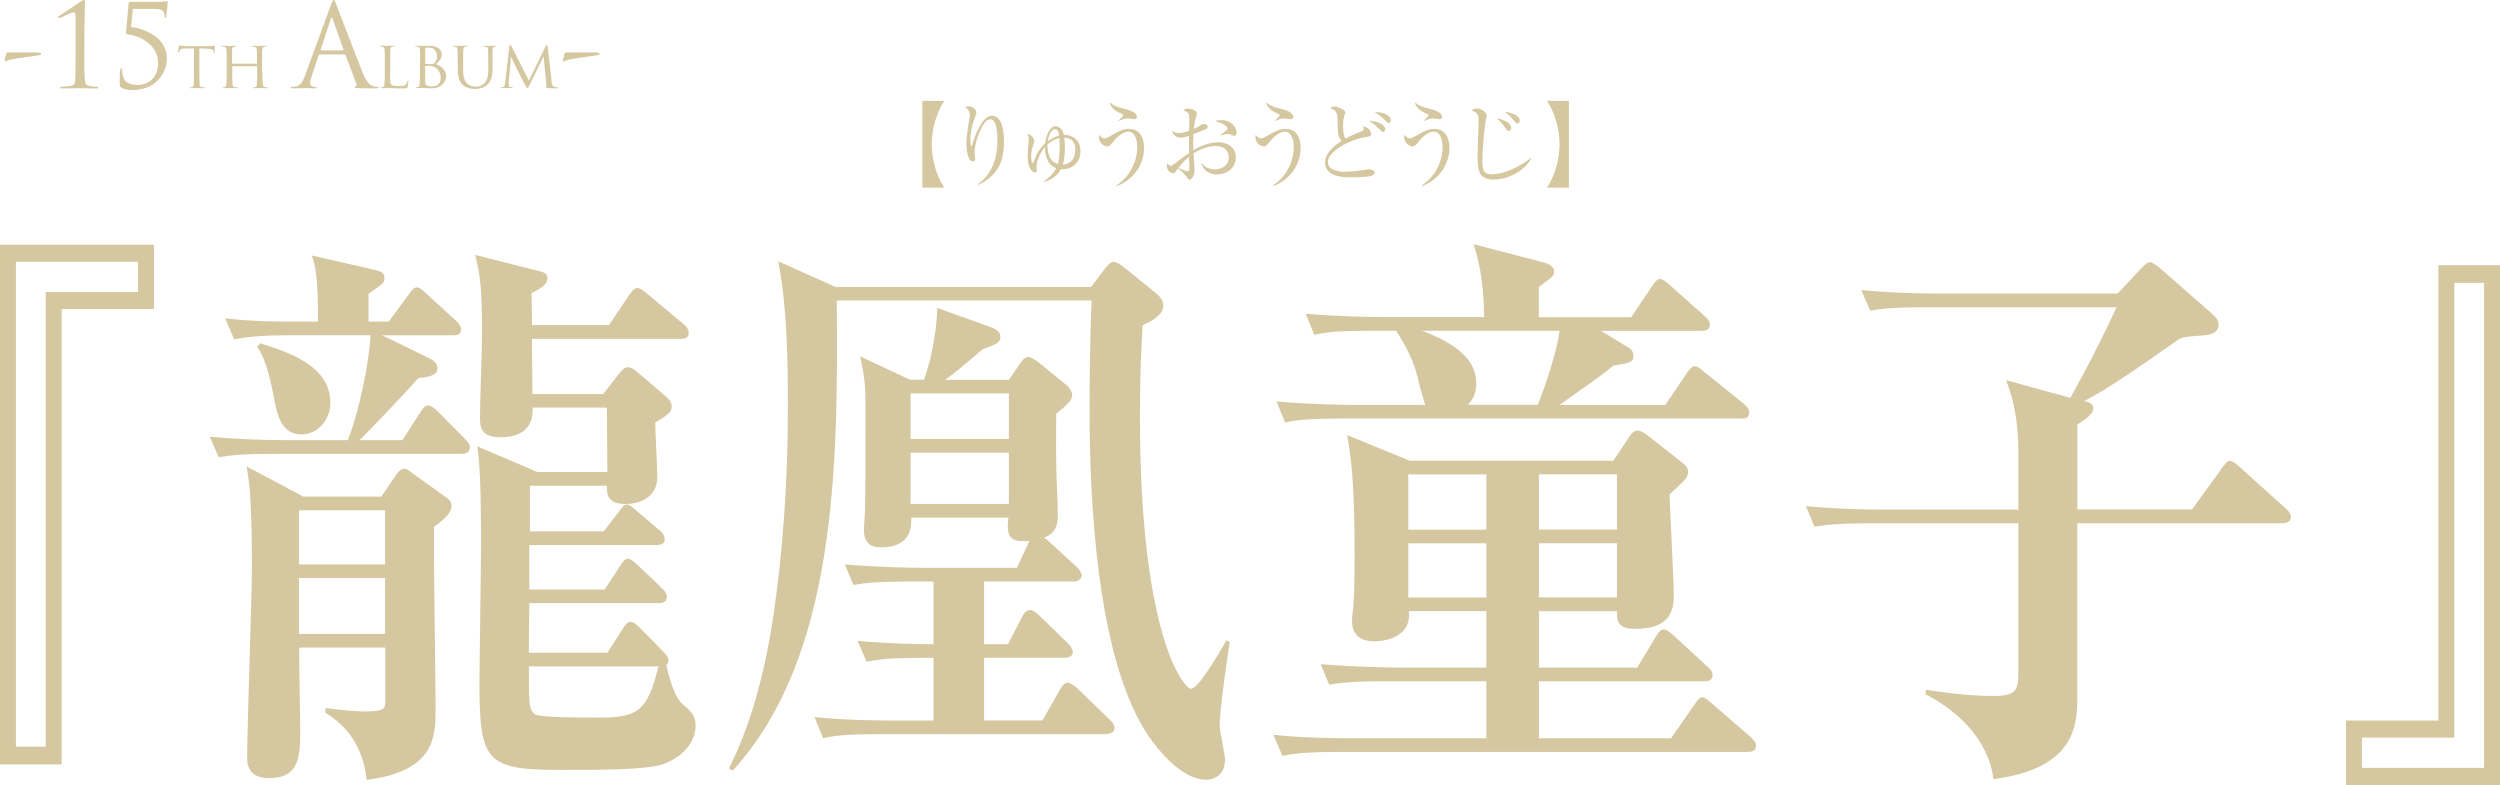 <?xml version="1.0" encoding="UTF-8"?><svg id="_レイヤー_2" xmlns="http://www.w3.org/2000/svg" viewBox="0 0 287.3 90.2"><defs><style>.cls-1{fill:#d5c8a0;}</style></defs><g id="_オブジェクト"><g><path class="cls-1" d="M17.7,35.52H7.08v52.33H0V28.12H17.7v7.4Zm-1.83-5.44H1.83v55.73h3.42V33.55H15.86v-3.47Z"/><path class="cls-1" d="M44.67,36.96l2.32-3.14c.43-.59,.61-.79,.92-.79,.37,0,.67,.33,1.1,.72l3.36,3.08c.37,.33,.61,.59,.61,1.05,0,.59-.49,.66-.92,.66h-8.12l5.49,2.68c.31,.13,.85,.52,.85,1.11,0,.92-1.4,1.05-2.2,1.11-1.59,1.83-5.98,6.42-6.77,7.14h4.94l2.01-3.14c.24-.39,.55-.85,.98-.85,.31,0,.85,.46,1.1,.72l3.05,3.08c.43,.46,.61,.65,.61,1.05,0,.59-.55,.72-.92,.72H31.73c-3.72,0-5.06,.13-6.59,.39l-1.04-2.36c2.93,.26,5.8,.39,8.73,.39h7.14c1.28-3.21,2.44-8.84,2.62-12.05h-9.09c-3.78,0-5.06,.2-6.59,.46l-1.04-2.42c2.99,.39,6.29,.39,8.73,.39h1.95c0-5.5-.37-6.68-.73-7.6l6.9,1.57c1.16,.26,1.46,.39,1.46,1.05,0,.52-.18,.66-1.83,1.77v3.21h2.32Zm-.85,20.11l1.65-2.42c.24-.33,.55-.79,.98-.79,.37,0,.67,.33,1.04,.59l3.48,2.49c.61,.39,.92,.72,.92,1.18,0,.79-.67,1.44-2.01,2.42-.06,3.34,.18,17.88,.18,20.83,0,3.21,0,7.27-7.93,8.25-.3-3.08-1.71-5.89-4.76-7.73l.06-.52c1.71,.2,3.11,.39,4.58,.39,2.26,0,2.26-.39,2.26-1.18v-6.16h-9.89c0,2.49,.12,8.32,.12,9.43,0,2.88,0,5.57-3.54,5.57-1.89,0-2.56-.92-2.56-2.36,0-3.41,.55-18.67,.55-21.74,0-8.58-.37-10.28-.61-11.72l6.53,3.47h8.97Zm-13.91-17.62c3.11,.98,8.05,2.55,8.05,6.81,0,2.23-1.65,3.67-3.3,3.67-2.38,0-2.81-2.42-3.11-3.86-.79-4.26-1.4-5.3-2.01-6.22l.37-.39Zm4.45,19.19v6.22h9.89v-6.22h-9.89Zm0,7.79v6.42h9.89v-6.42h-9.89Zm26.54-10.61v5.24h8.48l1.77-2.29c.24-.33,.55-.79,.85-.79,.37,0,.61,.26,1.16,.72l2.62,2.23c.37,.26,.61,.66,.61,1.05,0,.59-.55,.66-.98,.66h-14.58v5.11h8.66l1.71-2.62c.43-.66,.61-.92,.98-.92,.24,0,.43,.13,1.1,.72l2.81,2.68c.24,.2,.55,.59,.55,.98,0,.59-.49,.72-.92,.72h-14.89c0,.92-.06,4.91-.06,5.7h9.03l1.77-2.75c.24-.39,.49-.79,.92-.79,.37,0,.92,.52,1.1,.72l2.62,2.68c.37,.39,.61,.66,.61,1.05,0,.26-.06,.33-.24,.52,.12,.52,.73,3.47,1.83,4.45,1.1,.92,1.53,1.38,1.53,2.55s-.73,3.28-3.78,4.39c-1.89,.65-7.32,.65-11.72,.65-8.54,0-9.34-.92-9.34-9.95,0-2.49,.18-13.43,.18-15.65,0-3.14,0-8.97-.43-11.59l6.9,2.95h8.05c0-.26-.06-7.14-.06-7.4h-8.54c.06,.79,.06,3.41-3.66,3.41-2.38,0-2.38-1.31-2.38-2.29,0-1.51,.24-8.32,.24-9.69,0-5.24-.24-6.75-.79-8.97l7.02,1.77c.92,.2,1.28,.33,1.28,.92,0,.66-.55,1.05-1.83,1.7,.06,2.49,.06,2.75,.06,3.67h8.85l2.32-3.47c.24-.33,.55-.79,.92-.79s.67,.26,1.22,.72l4.09,3.41c.31,.26,.61,.59,.61,1.05,0,.59-.49,.66-.92,.66h-17.09c0,1.9,0,2.29,.06,6.35h8.12l1.83-2.36c.37-.46,.61-.72,1.04-.72,.49,0,.85,.39,1.4,.85l2.93,2.49c.37,.33,.67,.66,.67,1.18,0,.72-.61,1.05-1.89,1.83,0,.98,.24,5.37,.24,6.22,0,2.75-2.62,3.14-3.6,3.14-2.14,0-2.2-1.05-2.2-2.1h-8.85Zm-.12,20.76c0,4.39,0,4.91,.67,5.5q.49,.39,7.26,.39c4.64,0,5.67-.72,6.96-5.89h-14.89Z"/><path class="cls-1" d="M140.17,83.39c0,.66,.61,3.34,.61,3.86,0,2.29-1.89,2.36-2.14,2.36-3.48,0-6.71-5.11-6.96-5.5-6.47-10.15-6.47-32.02-6.47-37.72s.18-10.67,.24-11.85h-29.29c.18,19.12-.06,41-11.96,54.03l-.43-.26c3.11-6.16,4.45-13.29,5-16.83,1.22-8.06,1.77-16.24,1.77-24.49,0-5.63-.06-11.4-1.1-16.96l6.59,2.95h29.35l1.59-2.1c.37-.46,.67-.79,.98-.79,.37,0,.85,.33,1.34,.72l3.48,2.82c.49,.39,.92,.85,.92,1.51,0,1.05-1.34,1.77-2.38,2.23-.12,2.1-.31,5.5-.31,10.41,0,25.54,5.13,31.37,5.86,31.37,.98,0,3.84-5.17,4.09-5.57l.37,.2c-.43,2.69-1.16,8.12-1.16,9.63Zm-13,.98h-25.99c-3.72,0-5.06,.13-6.59,.46l-.98-2.42c3.66,.39,7.99,.39,8.67,.39h5v-7.2h-1.1c-3.72,0-5.06,.13-6.59,.46l-1.04-2.42c3.91,.39,8.48,.39,8.73,.39v-7.2h-2.62c-3.72,0-5.06,.13-6.59,.39l-.98-2.36c3.66,.33,7.99,.39,8.66,.39h11.11l1.22-2.62c.12-.2,.12-.33,.24-.46-1.65,.07-2.81,.13-2.44-2.68h-11.17c.24,3.41-2.75,3.41-3.48,3.41-.67,0-1.95-.13-1.95-1.96,0-.33,.12-1.9,.12-2.23,.06-2.55,.06-5.11,.06-12.05,0-2.03-.06-3.14-.61-5.7l5.74,2.68h1.59c.24-.65,1.4-3.99,1.53-8.25l6.04,2.16c.73,.26,1.22,.59,1.22,1.18,0,.65-.49,.85-2.01,1.38-2.62,2.23-2.93,2.49-4.33,3.54h7.32l1.28-1.9c.31-.46,.61-.72,.92-.72,.37,0,.73,.26,1.34,.72l2.81,2.29c.43,.33,.92,.85,.92,1.38s-.55,1.11-1.83,2.1c0,1.44-.06,2.75,0,6.09,0,.92,.18,4.85,.18,5.63,0,1.7-.79,2.23-1.59,2.55,.18,.13,.24,.2,.37,.26l3.36,3.08c.31,.26,.61,.79,.61,.98,0,.46-.49,.72-.92,.72h-10.31v7.2h2.75l1.59-3.08c.24-.52,.55-.85,.92-.85s.79,.33,1.1,.65l3.23,3.14c.31,.26,.61,.72,.61,.98,0,.59-.49,.72-.92,.72h-9.28v7.2h6.71l2.01-3.54c.24-.46,.55-.79,.85-.79,.37,0,.79,.33,1.16,.65l3.66,3.54c.43,.39,.61,.72,.61,1.05,0,.39-.49,.65-.92,.65Zm-11.23-39.16h-11.29v5.24h11.29v-5.24Zm0,6.81h-11.29v5.89h11.29v-5.89Z"/><path class="cls-1" d="M200.83,86.41h-46.86c-3.97,0-5.37,.2-6.59,.46l-1.04-2.42c3.72,.39,8.05,.39,8.73,.39h15.74v-6.55h-11.47c-4.52,0-5.74,.26-6.59,.39l-.98-2.36c3.72,.33,7.99,.39,8.67,.39h10.37v-6.48h-8.91c.37,3.21-3.23,3.47-3.84,3.47-1.16,0-2.69-.26-2.69-2.42,0-.33,.06-.85,.12-1.24,.12-1.38,.18-2.95,.18-6.03,0-9.1-.43-11.4-.85-14.01l7.2,2.95h23.37l1.71-2.55c.24-.39,.61-.92,1.04-.92s.85,.26,1.34,.66l3.91,3.08c.18,.13,.61,.52,.61,.98,0,.39-.18,.72-.37,.92-.3,.33-1.34,1.31-1.77,1.7,.06,1.83,.49,9.96,.49,11.59,0,1.77-.43,3.86-4.45,3.86-2.14,0-2.08-1.11-2.08-2.03h-8.97v6.48h11.29l2.14-3.54c.24-.39,.49-.85,.92-.85,.24,0,.49,.13,1.16,.72l3.84,3.54c.37,.33,.61,.59,.61,.98,0,.65-.55,.72-.92,.72h-19.04v6.55h15.19l2.68-3.86c.37-.52,.55-.85,.92-.85,.24,0,.49,.2,1.1,.72l4.45,3.86c.43,.39,.61,.65,.61,.98,0,.65-.55,.72-.98,.72Zm-.73-38.31h-45.83c-4.15,0-5.49,.2-6.59,.46l-.98-2.42c3.72,.33,7.99,.39,8.66,.39h8.42c-.12-.33-.73-2.49-.85-3.08-.43-1.9-1.4-3.8-2.5-5.44h-2.81c-3.66,0-5,.13-6.59,.46l-.98-2.42c3.72,.33,7.99,.39,8.67,.39h11.84c-.06-4.52-.73-6.81-1.22-8.38l8.05,2.1c.61,.13,1.22,.52,1.22,1.05,0,.46-.24,.65-1.77,1.77v3.47h10.62l2.38-3.54c.43-.65,.67-.85,.92-.85,.31,0,.49,.13,1.16,.72l3.97,3.54c.43,.39,.61,.66,.61,.98,0,.66-.55,.72-.92,.72h-11.59l3.11,1.9c.37,.2,.61,.52,.61,.92,0,.72-.18,.85-2.32,1.18-1.16,.98-1.28,1.05-6.16,4.52h12.14l2.44-3.6c.43-.66,.67-.85,.98-.85,.24,0,.55,.2,.98,.59l4.64,3.73c.24,.2,.61,.52,.61,.98,0,.66-.49,.72-.92,.72Zm-29.29,6.42h-8.97v6.35h8.97v-6.35Zm0,7.92h-8.97v6.22h8.97v-6.22Zm-7.38-24.43c4.46,1.7,6.22,3.6,6.22,6.09,0,1.44-.67,2.1-.98,2.42h8.05c.73-1.77,2.26-6.22,2.5-8.51h-15.8Zm22.39,16.5h-8.97v6.35h8.97v-6.35Zm0,7.92h-8.97v6.22h8.97v-6.22Z"/><path class="cls-1" d="M262.34,60.14h-23.62v19.84c0,3.08,0,8.32-9.64,9.56-.55-4.58-4.21-7.92-7.81-9.76l.06-.52c1.22,.2,4.58,.72,7.69,.72,2.75,0,2.93-.65,2.93-2.88v-16.96h-16.78c-4.27,0-5.43,.2-6.65,.39l-.98-2.36c2.87,.26,5.8,.39,8.73,.39h15.68v-6.42c0-4.78-.92-7.07-1.4-8.45l7.38,2.03c1.89-3.41,3.48-6.48,5.31-10.41h-21.72c-4.27,0-5.43,.2-6.59,.39l-1.04-2.36c2.93,.26,5.8,.39,8.73,.39h20.75l2.56-2.75c.55-.59,.85-.85,1.16-.85,.24,0,.61,.26,1.1,.65l5.98,5.24c.24,.2,.79,.72,.79,1.24,0,.92-.73,1.25-2.07,1.31-1.95,.13-2.2,.2-2.75,.59-3.48,2.42-7.26,5.17-10.62,6.94,.67,.13,1.04,.33,1.04,.85,0,.59-.79,1.18-1.83,1.83v9.76h13.18l3.42-4.72c.43-.59,.61-.85,.92-.85s.67,.26,1.16,.72l5.25,4.72c.31,.26,.61,.65,.61,.98,0,.59-.49,.72-.92,.72Z"/><path class="cls-1" d="M269.6,82.8h10.62V30.48h7.08v59.73h-17.7v-7.4Zm1.83,5.44h14.04V32.51h-3.42v52.26h-10.62v3.47Z"/></g><g><path class="cls-1" d="M106,21.57V11.59h2.52c-.15,.22-1.44,2.17-1.44,4.99s1.29,4.77,1.44,4.99h-2.52Z"/><path class="cls-1" d="M113.82,20.35c-.33,.3-.96,.78-1.43,.88l-.02-.05c1.74-1.25,2.25-3.19,2.25-4.99,0-.66-.04-2.49-.79-2.49-.4,0-.68,.41-.77,.54-.4,.58-1.06,2.12-1.06,3.32,0,.11,.07,.62,.07,.72,0,.11-.04,.28-.24,.28-.59,0-.77-1.17-.77-2.08,0-.76,.21-2.09,.35-2.9,.01-.05,.04-.24,.04-.38,0-.54-.37-.77-.58-.91,.09-.02,.26-.07,.45-.07,.46,0,.88,.37,.88,.72,0,.16-.06,.29-.12,.44-.31,.72-.56,1.74-.56,2.69,0,.15,0,.72,.1,.72,.06,0,.08-.05,.09-.1,.23-.82,1.09-3.39,2.28-3.39,1.25,0,1.39,1.97,1.39,2.97,0,1.85-.42,3.04-1.55,4.07Z"/><path class="cls-1" d="M121.92,19.45c-.39,.75-1.13,1.25-1.97,1.46v-.08c.71-.46,1.17-1,1.43-1.5-.96-.32-1.31-1.41-1.28-2.45-.53,.6-.99,1.6-.99,2.34,0,.06,.05,.31,.05,.37,0,.15-.1,.23-.23,.23-.28,0-.83-.48-.83-1.85,0-.51,.05-1.01,.1-1.52,0-.07,.02-.21,.02-.35,0-.36-.06-.54-.14-.75,.59,.2,.78,.68,.78,.89,0,.09-.06,.27-.15,.51-.19,.55-.21,1.08-.21,1.28,0,.64,.19,.71,.22,.71,.04,0,.26-.62,.3-.71,.36-.85,.83-1.32,1.1-1.58,.15-1.18,.61-1.95,1.22-1.95,.53,0,.86,.62,.91,1,.9-.04,1.92,.51,1.92,1.86,0,1.45-1.12,2.19-2.26,2.08Zm-.17-3.58c-.38,.08-.79,.24-1.38,.73,0,1.87,.9,2.17,1.19,2.23,.09-.28,.21-.71,.21-2,0-.57-.02-.8-.03-.96Zm-.51-1.01c-.61,0-.8,1.21-.83,1.37,.26-.19,.7-.49,1.31-.63-.04-.36-.12-.73-.47-.73Zm1.07,.96c.04,.35,.07,.72,.07,1.17,0,1.07-.14,1.6-.24,1.92,.41,0,1.43-.27,1.43-1.69,0-1.32-.95-1.38-1.26-1.4Z"/><path class="cls-1" d="M128.35,21.38l-.05-.06c2.11-1.44,2.39-3.57,2.39-4.42,0-.65-.19-1.77-1.02-1.77-.56,0-1.21,.51-1.64,1.04-.41,.51-.53,.66-.74,.66-.39,0-1.01-.37-1.01-1.07,0-.1,.02-.17,.04-.27,.2,.24,.35,.41,.62,.41,.13,0,.19,0,.83-.37,.88-.51,1.33-.72,1.97-.72,1.5,0,1.74,1.44,1.74,2.17,0,1.99-1.27,3.7-3.12,4.4Zm1.97-7.69c-.11,0-.62-.08-.73-.08-.35,0-.75,.17-1.05,.3l-.03-.03c.54-.52,.56-.54,.56-.64,0-.06-.05-.1-.16-.15-.6-.28-.84-.38-1.16-.81-.2-.26-.2-.38-.2-.52,.46,.43,.81,.53,2.01,.84,.7,.19,1.09,.51,1.09,.82,0,.23-.16,.27-.32,.27Z"/><path class="cls-1" d="M139.93,20.05c-1.44,0-1.8-.98-1.92-1.33h.05c.2,.24,.6,.74,1.55,.74,.75,0,1.6-.38,1.6-1.39,0-1.14-1.11-1.29-1.47-1.29-.92,0-1.8,.35-2.58,.84,.02,.3,.11,1.66,.11,1.94,0,.67-.37,1.1-.56,1.1-.11,0-.19-.11-.4-.41-.25-.34-.75-.77-.92-.9-.37,.51-.41,.57-.53,.57-.11,0-.76-.13-.76-.84,0-.13,0-.22,.03-.31,.24,.23,.3,.29,.43,.29,.07,0,.1-.02,.26-.14,1.07-.8,1.27-.95,1.83-1.33-.02-1.29-.02-1.45-.01-1.97-.27,.09-.61,.2-.97,.2s-.86-.19-.97-.8c.29,.19,.42,.27,.82,.27,.35,0,.74-.12,1.13-.26,0-.18,.02-.69,.02-.86,0-.26,0-.9-.07-1.07s-.12-.19-.61-.46c.24-.17,.51-.17,.57-.17,.32,0,1,.26,1,.59,0,.07-.15,.52-.16,.56-.11,.32-.18,1.03-.2,1.19,.4-.17,.56-.27,.68-.36,.2-.15,.26-.19,.47-.19,.25,0,.44,.14,.44,.29,0,.21-.06,.24-.65,.48-.42,.17-.71,.29-.98,.39-.03,.5-.04,.86-.04,1,0,.2,0,.26,.03,.83,.95-.57,2.02-.9,2.88-.9,.93,0,1.99,.5,1.99,1.74,0,1.11-.89,1.94-2.08,1.94Zm-3.27-1.48c-.01-.24-.01-.41-.01-.56-.52,.41-.87,.81-1.21,1.29,.19,.09,.85,.38,1.04,.38s.19-.06,.19-.62c0-.06,0-.4,0-.48Zm5.18-2.97c-.13,0-.17,0-.51-.17-.06-.03-.14-.03-.2-.03-.21,0-.38,.03-.91,.16v-.04c.84-.58,.84-.63,.84-.75,0-.21-.37-.57-1.42-.86,.21-.09,.41-.11,.67-.11,1.21,0,1.8,.85,1.8,1.48,0,.08,0,.33-.27,.33Z"/><path class="cls-1" d="M146.34,21.38l-.05-.06c2.11-1.44,2.39-3.57,2.39-4.42,0-.65-.19-1.77-1.02-1.77-.56,0-1.21,.51-1.64,1.04-.41,.51-.53,.66-.74,.66-.39,0-1.01-.37-1.01-1.07,0-.1,.02-.17,.04-.27,.2,.24,.35,.41,.62,.41,.13,0,.19,0,.83-.37,.88-.51,1.34-.72,1.97-.72,1.5,0,1.74,1.44,1.74,2.17,0,1.99-1.28,3.7-3.12,4.4Zm1.97-7.69c-.11,0-.62-.08-.73-.08-.35,0-.75,.17-1.05,.3l-.03-.03c.54-.52,.56-.54,.56-.64,0-.06-.05-.1-.16-.15-.6-.28-.84-.38-1.17-.81-.2-.26-.2-.38-.2-.52,.46,.43,.81,.53,2.01,.84,.7,.19,1.09,.51,1.09,.82,0,.23-.16,.27-.32,.27Z"/><path class="cls-1" d="M157.65,20.19c-.42,.17-1.97,.19-2.34,.19-.88,0-1.4-.05-1.96-.27-.49-.19-1.08-.61-1.08-1.4,0-1.25,1.34-2.15,1.91-2.51-.43-.53-.43-.7-.47-2.38-.03-1.03-.2-1.11-.83-1.4,.14-.13,.35-.18,.54-.18,.26,0,.72,.23,.93,.37,.2,.13,.23,.19,.23,.32,0,.1-.03,.21-.04,.24-.13,.35-.19,.56-.19,1.29,0,.84,.12,1.24,.25,1.48,.78-.42,1.04-.52,1.93-.87,.12-.05,.18-.11,.18-.24,0-.1-.05-.2-.08-.28,.58,.02,.93,.44,.93,.82,0,.28-.07,.29-.65,.39-1.81,.3-4.31,1.63-4.31,2.85,0,1.03,1.37,1.13,1.94,1.13,.17,0,1.28-.04,2.31-.23,.25-.05,.32-.06,.45-.06,.29,0,.68,.13,.68,.4,0,.16-.12,.25-.33,.34Zm1.31-5.03c-.14,0-.18-.05-.63-.5s-.77-.62-1.06-.77c.64-.02,1.9,.25,1.9,.98,0,.14-.05,.29-.2,.29Zm.65-1.02c-.1,0-.14-.03-.44-.32-.53-.51-.66-.63-1.21-.89,.13-.02,.22-.03,.34-.03,.52,0,1.53,.3,1.53,.94,0,.18-.1,.3-.21,.3Z"/><path class="cls-1" d="M163.44,21.38l-.05-.06c2.11-1.44,2.39-3.57,2.39-4.42,0-.65-.19-1.77-1.02-1.77-.56,0-1.21,.51-1.64,1.04-.41,.51-.53,.66-.74,.66-.39,0-1.01-.37-1.01-1.07,0-.1,.02-.17,.04-.27,.2,.24,.35,.41,.62,.41,.13,0,.19,0,.83-.37,.88-.51,1.34-.72,1.97-.72,1.5,0,1.74,1.44,1.74,2.17,0,1.99-1.28,3.7-3.12,4.4Zm1.97-7.69c-.11,0-.62-.08-.73-.08-.35,0-.75,.17-1.05,.3l-.03-.03c.54-.52,.56-.54,.56-.64,0-.06-.05-.1-.16-.15-.6-.28-.84-.38-1.17-.81-.2-.26-.2-.38-.2-.52,.46,.43,.81,.53,2.01,.84,.7,.19,1.09,.51,1.09,.82,0,.23-.16,.27-.32,.27Z"/><path class="cls-1" d="M171.7,20.64c-1.9,0-1.9-1.23-1.9-2.86,0-.59,.12-3.19,.12-3.73,0-.66,0-1.17-.82-1.33,.18-.16,.33-.26,.67-.26,.32,0,1.08,.39,1.08,.78,0,.09,0,.12-.07,.4-.08,.28-.42,2.93-.42,4.82,0,.9,.02,1.56,1.08,1.56,1.62,0,3.54-1.08,4.52-1.9l.03,.04c-.83,1.63-2.87,2.47-4.3,2.47Zm1.67-5.6c-.06,0-.17-.02-.31-.23-.47-.68-.49-.7-1.09-1.23,1.16,.23,1.7,.66,1.7,1.13,0,.22-.16,.33-.29,.33Zm1-.85c-.13,0-.16-.04-.47-.42-.4-.49-.54-.59-.99-.93,.26,.03,1.74,.27,1.74,1.02,0,.14-.07,.33-.27,.33Z"/><path class="cls-1" d="M180.3,11.59v9.98h-2.52c.15-.22,1.44-2.17,1.44-4.99s-1.29-4.77-1.44-4.99h2.52Z"/></g><g><path class="cls-1" d="M4.34,6.03c.22,0,.4,.03,.4,.13,0,.16-.25,.19-.46,.22-.36,.05-2.69,.37-3.14,.49-.25,.07-.48,.2-.54,.2-.08,0-.09-.08-.07-.2l.2-.74c.03-.09,.08-.11,.29-.11h3.33Z"/><path class="cls-1" d="M9.69,6.15c-.01,1.32,0,2.46,.07,3.04,.05,.41,.11,.61,.53,.7,.2,.04,.75,.08,.87,.08,.05,0,.12,.05,.12,.11,0,.07-.07,.09-.22,.09-.99,0-1.83-.04-1.9-.04s-1.17,.04-2.02,.04c-.15,0-.22-.03-.22-.09,0-.05,.05-.11,.11-.11,.16,0,.81-.04,1.06-.09,.44-.08,.53-.28,.55-.69,.04-.58,.04-1.72,.04-3.04V1.83c0-.26-.03-.41-.24-.41-.25,0-1.17,.48-1.5,.63-.07,.04-.11,.05-.16,.05-.04,0-.09-.07-.09-.12,0-.04,.04-.09,.09-.13L9.3,.16c.12-.08,.22-.16,.32-.16,.11,0,.15,.14,.15,.28,0,.11-.05,1.41-.07,3.43v2.44Z"/><path class="cls-1" d="M15.06,3.09c1.68,.25,4.12,1.27,4.12,3.62,0,1.7-1.29,3.64-3.96,3.64-.4,0-.88-.05-1.21-.24-.22-.12-.25-.24-.25-.37,0-.45-.01-1.24,.05-1.66,.03-.13,.07-.24,.12-.24,.08,0,.11,.06,.11,.22,0,1.41,.84,1.7,1.81,1.7,1.11,0,2.32-.74,2.32-2.56,0-2.13-2.34-3.15-3.35-3.21-.26-.01-.36-.09-.34-.24l.3-3.37c.01-.13,.11-.17,.25-.17h3.1c.37,0,.61-.01,.77-.04,.16-.01,.24-.05,.28-.05,.05,0,.09,.03,.09,.13,0,.12-.04,.7-.17,1.66-.01,.07-.05,.14-.11,.14s-.08-.08-.08-.17c0-.5-.12-.85-1.16-.85h-2.49l-.18,2.03Z"/><path class="cls-1" d="M22.91,8.27c0,.62,0,1.13,.03,1.4,.02,.19,.05,.31,.26,.34,.09,.01,.24,.03,.3,.03,.05,0,.05,.03,.05,.05,0,.03-.03,.05-.11,.05-.36,0-.79-.02-.83-.02-.03,0-.49,.02-.69,.02-.08,0-.11-.01-.11-.05,0-.02,.02-.04,.05-.04,.06,0,.14-.02,.2-.03,.14-.03,.17-.16,.2-.35,.03-.27,.03-.77,.03-1.4v-2.71l-.96,.02c-.42,0-.58,.05-.67,.21-.08,.11-.08,.16-.11,.21-.02,.05-.04,.06-.07,.06-.02,0-.05-.02-.05-.05,0-.07,.13-.64,.14-.7,0-.04,.05-.12,.07-.12,.05,0,.11,.05,.3,.08,.19,.02,.45,.03,.52,.03h2.52c.22,0,.37-.02,.48-.03,.1-.02,.16-.03,.19-.03s.03,.04,.03,.08c0,.2-.02,.66-.02,.74,0,.05-.03,.08-.06,.08s-.05-.02-.05-.12v-.07c-.03-.2-.17-.34-.81-.36l-.83-.02v2.71Z"/><path class="cls-1" d="M30.16,8.27c0,.62,0,1.13,.04,1.4,.02,.19,.04,.31,.24,.34,.09,.01,.24,.03,.3,.03,.05,0,.06,.03,.06,.05,0,.03-.04,.05-.11,.05-.36,0-.79-.02-.83-.02-.03,0-.46,.02-.66,.02-.08,0-.11-.01-.11-.05,0-.02,.02-.05,.05-.05,.06,0,.14-.02,.2-.03,.14-.03,.16-.16,.18-.35,.03-.27,.03-.75,.03-1.37v-.64s-.02-.04-.04-.04h-2.78s-.04,0-.04,.04v.64c0,.62,0,1.12,.03,1.38,.02,.19,.05,.31,.24,.34,.1,.01,.24,.03,.3,.03,.04,0,.05,.03,.05,.05,0,.03-.03,.05-.11,.05-.37,0-.8-.02-.83-.02-.04,0-.46,.02-.67,.02-.07,0-.11-.01-.11-.05,0-.02,.02-.05,.05-.05,.06,0,.14-.02,.2-.03,.13-.03,.14-.15,.17-.34,.04-.27,.04-.77,.04-1.4v-1.14c0-1,0-1.18-.02-1.39-.02-.22-.05-.33-.27-.36-.05,0-.17-.02-.23-.02-.02,0-.05-.03-.05-.05,0-.04,.03-.05,.11-.05,.3,0,.73,.02,.77,.02,.03,0,.45-.02,.66-.02,.08,0,.11,.02,.11,.05,0,.02-.03,.05-.05,.05-.05,0-.09,0-.17,.02-.18,.04-.22,.13-.24,.36,0,.21,0,.4,0,1.4v.14s.02,.04,.04,.04h2.78s.04,0,.04-.04v-.14c0-1,0-1.2-.02-1.4-.02-.22-.05-.33-.27-.36-.05,0-.17-.02-.23-.02-.03,0-.05-.03-.05-.05,0-.04,.03-.05,.11-.05,.3,0,.73,.02,.76,.02,.04,0,.46-.02,.66-.02,.08,0,.11,.02,.11,.05,0,.02-.03,.05-.06,.05-.05,0-.08,0-.17,.02-.17,.04-.21,.13-.23,.36-.02,.21-.02,.39-.02,1.39v1.14Z"/><path class="cls-1" d="M38.05,.51c.16-.44,.21-.51,.29-.51s.13,.06,.29,.47c.2,.5,2.27,5.95,3.08,7.96,.48,1.17,.86,1.38,1.13,1.46,.2,.07,.4,.08,.53,.08,.08,0,.13,.01,.13,.08,0,.08-.12,.11-.26,.11-.2,0-1.16,0-2.07-.03-.25-.01-.4-.01-.4-.09,0-.05,.04-.08,.09-.09,.08-.03,.16-.14,.08-.36l-1.23-3.25c-.03-.05-.05-.08-.12-.08h-2.84c-.07,0-.11,.04-.13,.11l-.79,2.34c-.12,.33-.19,.65-.19,.88,0,.27,.28,.38,.5,.38h.13c.09,0,.13,.03,.13,.08,0,.08-.08,.11-.2,.11-.32,0-.88-.04-1.03-.04s-.87,.04-1.49,.04c-.17,0-.25-.03-.25-.11,0-.05,.05-.08,.12-.08,.09,0,.28-.01,.38-.03,.61-.08,.87-.58,1.11-1.24L38.05,.51Zm1.37,5.28c.07,0,.07-.04,.05-.09l-1.25-3.56c-.07-.2-.13-.2-.2,0l-1.16,3.56c-.03,.07,0,.09,.04,.09h2.52Z"/><path class="cls-1" d="M44.83,8.29c0,.95,.02,1.33,.14,1.45,.11,.11,.36,.15,.89,.15,.35,0,.64,0,.8-.2,.08-.1,.14-.23,.16-.36,0-.04,.03-.08,.07-.08,.03,0,.05,.03,.05,.1s-.05,.46-.1,.64c-.05,.15-.07,.17-.42,.17-.48,0-.85,0-1.16-.02-.3,0-.53-.02-.73-.02-.03,0-.14,0-.27,0-.14,0-.28,.01-.39,.01-.07,0-.11-.01-.11-.05,0-.02,.02-.05,.05-.05,.06,0,.14-.02,.2-.03,.13-.03,.14-.15,.17-.34,.04-.27,.04-.77,.04-1.4v-1.14c0-1,0-1.18-.02-1.39-.02-.22-.05-.33-.27-.36-.05,0-.17-.02-.23-.02-.02,0-.05-.03-.05-.05,0-.04,.03-.05,.11-.05,.3,0,.72,.02,.76,.02,.03,0,.53-.02,.74-.02,.07,0,.11,.02,.11,.05,0,.02-.03,.04-.05,.04-.05,0-.14,0-.22,.02-.2,.04-.24,.14-.25,.36,0,.21,0,.39,0,1.39v1.15Z"/><path class="cls-1" d="M48.28,7.13c0-1,0-1.18-.02-1.39-.02-.22-.05-.34-.27-.37-.05,0-.17-.02-.23-.02-.02,0-.05-.01-.05-.04,0-.04,.03-.05,.11-.05,.3,0,.74,.02,.77,.02,.16,0,.47-.02,.78-.02,1.11,0,1.4,.64,1.4,.99,0,.51-.33,.83-.68,1.13,.51,.15,1.18,.62,1.18,1.34s-.54,1.43-1.68,1.43c-.12,0-.36,0-.58-.02-.21,0-.4-.02-.43-.02-.02,0-.14,0-.27,0-.14,0-.3,.01-.4,.01-.07,0-.11-.01-.11-.05,0-.02,.02-.04,.05-.04,.06,0,.14-.02,.2-.03,.13-.02,.14-.17,.17-.36,.04-.27,.04-.77,.04-1.4v-1.14Zm.58,.14s.02,.06,.05,.07c.04,0,.16,.03,.41,.03,.37,0,.52-.01,.65-.17,.14-.16,.26-.38,.26-.69,0-.49-.27-1.04-.94-1.04-.08,0-.24,0-.34,.03-.06,.02-.08,.03-.08,.07v1.7Zm0,.71c0,.5,0,1.27,0,1.37,.02,.31,.02,.39,.23,.48,.18,.08,.46,.09,.58,.09,.44,0,.98-.17,.98-.99,0-.29-.11-.84-.64-1.18-.23-.14-.44-.14-.6-.17-.08-.02-.42-.02-.52-.02-.02,0-.04,.02-.04,.04v.36Z"/><path class="cls-1" d="M52.6,7.13c0-1,0-1.18-.01-1.39-.02-.2-.05-.33-.27-.36-.05,0-.17-.02-.23-.02-.02,0-.05-.03-.05-.05,0-.04,.03-.05,.11-.05,.3,0,.71,.02,.77,.02s.48-.02,.67-.02c.08,0,.11,.02,.11,.05,0,.02-.03,.05-.06,.05-.04,0-.08,0-.17,.02-.17,.03-.21,.14-.23,.36-.02,.21-.02,.39-.02,1.39v.9c0,.93,.21,1.32,.49,1.58,.33,.29,.61,.35,.99,.35,.41,0,.8-.18,1.03-.46,.31-.37,.38-.9,.38-1.56v-.81c0-1,0-1.18-.01-1.39,0-.2-.05-.33-.27-.36-.05,0-.17-.02-.23-.02-.03,0-.05-.03-.05-.05,0-.04,.03-.05,.11-.05,.29,0,.68,.02,.72,.02,.05,0,.36-.02,.56-.02,.08,0,.11,.02,.11,.05,0,.02-.02,.05-.05,.05-.04,0-.08,0-.17,.02-.18,.04-.22,.14-.23,.36-.02,.21,0,.39,0,1.39v.69c0,.7-.09,1.48-.62,1.93-.49,.42-1,.47-1.4,.47-.22,0-.92-.02-1.39-.46-.33-.3-.58-.75-.58-1.69v-.95Z"/><path class="cls-1" d="M63.37,9.32c.02,.23,.07,.58,.34,.67,.19,.06,.36,.06,.43,.06,.03,0,.05,.02,.05,.04,0,.04-.06,.06-.14,.06-.15,0-.89,0-1.14-.03-.16-.02-.19-.04-.19-.07,0-.02,.01-.04,.04-.05,.04,0,.05-.11,.03-.23l-.32-3.28h-.01l-1.61,3.29c-.14,.28-.17,.34-.24,.34s-.1-.06-.23-.3c-.17-.32-.61-1.14-.78-1.49-.2-.41-.74-1.49-.85-1.76h-.03l-.26,2.91c0,.1,0,.22,0,.33,0,.1,.06,.16,.16,.18,.11,.03,.21,.04,.26,.04,.02,0,.05,.02,.05,.04,0,.05-.05,.06-.12,.06-.25,0-.57-.02-.62-.02-.06,0-.38,.02-.56,.02-.07,0-.11-.01-.11-.06,0-.02,.03-.04,.07-.04,.05,0,.1,0,.2-.02,.22-.04,.23-.27,.26-.52l.49-4.21c0-.07,.04-.11,.08-.11,.05,0,.1,.02,.14,.1l2.02,4,1.94-4c.03-.06,.06-.11,.11-.11s.08,.05,.1,.17l.46,3.97Z"/><path class="cls-1" d="M68.5,6.03c.22,0,.4,.03,.4,.13,0,.16-.25,.19-.46,.22-.36,.05-2.69,.37-3.14,.49-.25,.07-.47,.2-.54,.2-.08,0-.09-.08-.07-.2l.2-.74c.03-.09,.08-.11,.29-.11h3.33Z"/></g></g></svg>